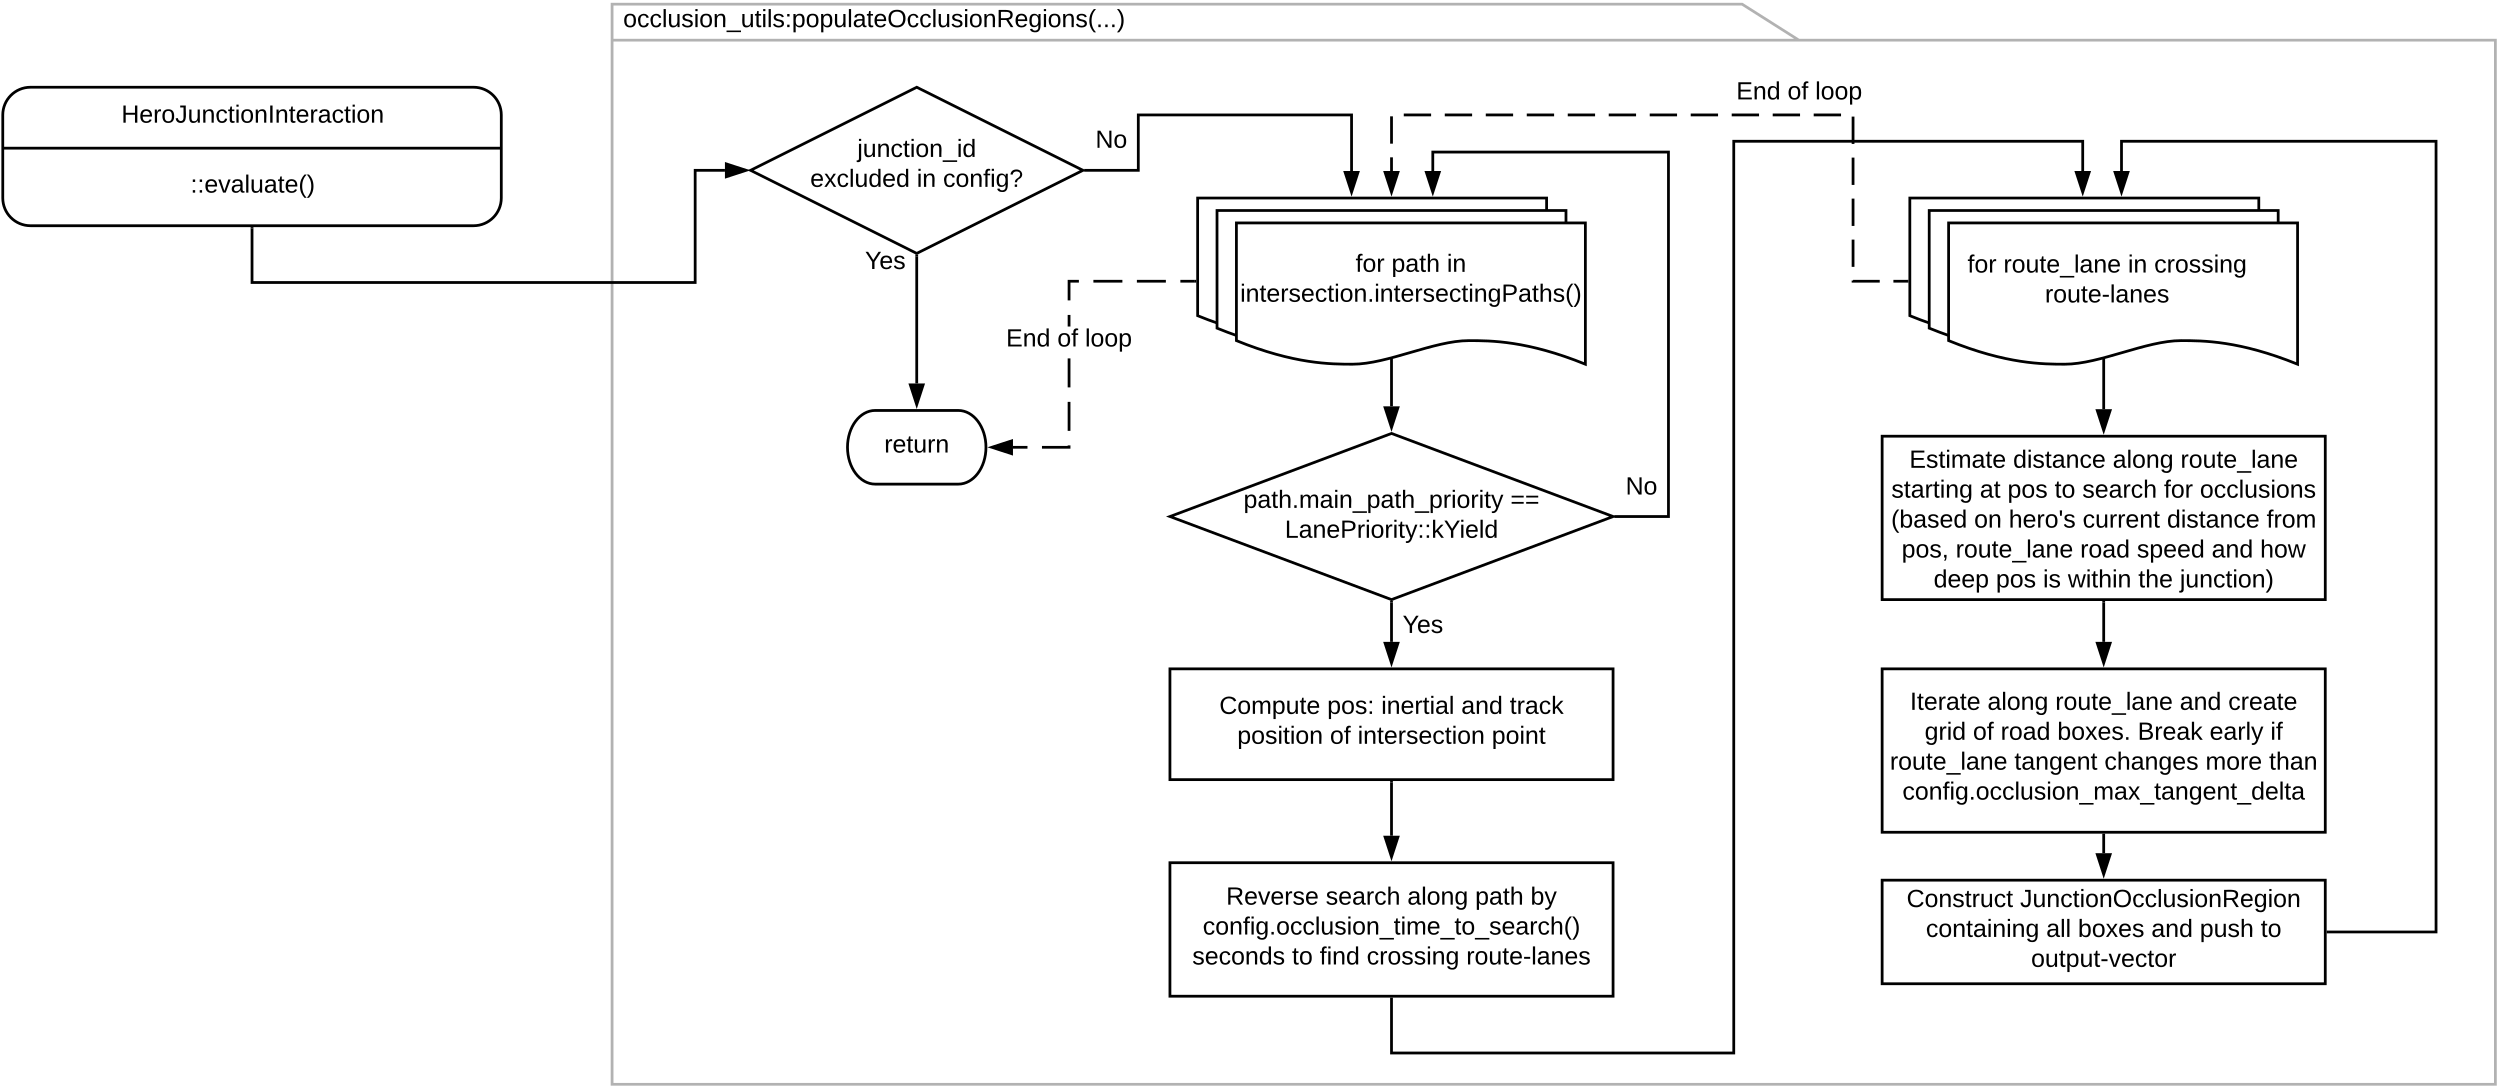 <svg xmlns="http://www.w3.org/2000/svg" xmlns:xlink="http://www.w3.org/1999/xlink" xmlns:lucid="lucid" width="1805.33" height="786"><g transform="translate(0 0)" lucid:page-tab-id="0_0"><path d="M0 0h1805.33v786H0z" fill="#fff"/><path d="M22 63C10.96 63 2 71.96 2 83v60c0 11.06 8.96 20 20 20h320c11.04 0 20-8.94 20-20V83c0-11.04-8.96-20-20-20z" stroke="#000" stroke-width="2" fill="#fff"/><path d="M2 107h360" stroke="#000" stroke-width="2" fill="none"/><use xlink:href="#a" transform="matrix(1,0,0,1,74,63) translate(13.625 25.6)"/><use xlink:href="#b" transform="matrix(1,0,0,1,38,123) translate(99.575 16.1)"/><path d="M1299 29h503v754H442V3h816zm-857 0h857" stroke="#b2b2b2" stroke-width="2" fill="#fff"/><use xlink:href="#c" transform="matrix(1,0,0,1,450,3) translate(0 16.6)"/><path d="M182 165v39h320v-81h21.5" stroke="#000" stroke-width="2" fill="none"/><path d="M183 165.04h-2V164h2z"/><path d="M538.76 123l-14.26 4.64v-9.28z" stroke="#000" stroke-width="2"/><path d="M662 63l120 60-120 60-120-60z" stroke="#000" stroke-width="2" fill="#fff"/><use xlink:href="#d" transform="matrix(1,0,0,1,547,68) translate(72.08 45.337)"/><use xlink:href="#e" transform="matrix(1,0,0,1,547,68) translate(38.08 66.938)"/><use xlink:href="#f" transform="matrix(1,0,0,1,547,68) translate(115.03 66.938)"/><use xlink:href="#g" transform="matrix(1,0,0,1,547,68) translate(133.98 66.938)"/><path d="M692 296.4c11.05 0 20 11.9 20 26.6 0 14.7-8.95 26.6-20 26.6h-60c-11.05 0-20-11.9-20-26.6 0-14.7 8.95-26.6 20-26.6z" stroke="#000" stroke-width="2" fill="#fff"/><use xlink:href="#h" transform="matrix(1,0,0,1,617,301.4) translate(21.55 25.4)"/><path d="M864.85 143h252v102c-42.1-17.03-68.3-17.03-84.17-17.03-25.2 0-58.72 17.03-83.92 17.03-15.62 0-42.08 0-83.9-17.03z" stroke="#000" stroke-width="2" fill="#fff"/><path d="M878.85 152h252v102c-42.1-17.03-68.3-17.03-84.17-17.03-25.2 0-58.72 17.03-83.92 17.03-15.62 0-42.08 0-83.9-17.03z" stroke="#000" stroke-width="2" fill="#fff"/><path d="M892.85 161h252v102c-42.1-17.03-68.3-17.03-84.17-17.03-25.2 0-58.72 17.03-83.92 17.03-15.62 0-42.08 0-83.9-17.03z" stroke="#000" stroke-width="2" fill="#fff"/><use xlink:href="#i" transform="matrix(1,0,0,1,897.848,166) translate(81.05 30.3)"/><use xlink:href="#j" transform="matrix(1,0,0,1,897.848,166) translate(107 30.3)"/><use xlink:href="#k" transform="matrix(1,0,0,1,897.848,166) translate(147 30.3)"/><use xlink:href="#l" transform="matrix(1,0,0,1,897.848,166) translate(-2.3 51.9)"/><path d="M783 123h39V83h154v40.5" stroke="#000" stroke-width="2" fill="none"/><path d="M783.03 124h-.8l.8-.4zm0-1.6l-.8-.4h.8z"/><path d="M976 138.76l-4.64-14.26h9.28z" stroke="#000" stroke-width="2"/><use xlink:href="#m" transform="matrix(1,0,0,1,791.05,92.341) translate(0 14.4)"/><path d="M1004.85 313l160 60-160 60-160-60z" stroke="#000" stroke-width="2" fill="#fff"/><use xlink:href="#n" transform="matrix(1,0,0,1,849.848,317.988) translate(48.155 48.775)"/><use xlink:href="#o" transform="matrix(1,0,0,1,849.848,317.988) translate(240.855 48.775)"/><use xlink:href="#p" transform="matrix(1,0,0,1,849.848,317.988) translate(77.98 70.375)"/><path d="M1004.85 259.95v33.47" stroke="#000" stroke-width="2" fill="none"/><path d="M1005.85 259.97h-2v-.76l2-.52z"/><path d="M1004.85 308.68l-4.64-14.26h9.28z" stroke="#000" stroke-width="2"/><path d="M1165.85 373h39V109.8h-170.18v13.7" stroke="#000" stroke-width="2" fill="none"/><path d="M1165.87 374h-.84l.84-.33zm0-1.7l-.84-.3h.84z"/><path d="M1034.67 138.76l-4.64-14.26h9.27z" stroke="#000" stroke-width="2"/><use xlink:href="#m" transform="matrix(1,0,0,1,1173.898,342.703) translate(0 14.4)"/><path d="M844.85 483h320v80h-320z" stroke="#000" stroke-width="2" fill="#fff"/><use xlink:href="#q" transform="matrix(1,0,0,1,849.848,488) translate(30.675 27.525)"/><use xlink:href="#r" transform="matrix(1,0,0,1,849.848,488) translate(108.575 27.525)"/><use xlink:href="#s" transform="matrix(1,0,0,1,849.848,488) translate(147.575 27.525)"/><use xlink:href="#t" transform="matrix(1,0,0,1,849.848,488) translate(205.375 27.525)"/><use xlink:href="#u" transform="matrix(1,0,0,1,849.848,488) translate(240.375 27.525)"/><use xlink:href="#v" transform="matrix(1,0,0,1,849.848,488) translate(43.65 49.125)"/><use xlink:href="#w" transform="matrix(1,0,0,1,849.848,488) translate(110.55 49.125)"/><use xlink:href="#x" transform="matrix(1,0,0,1,849.848,488) translate(130.55 49.125)"/><use xlink:href="#y" transform="matrix(1,0,0,1,849.848,488) translate(227.4 49.125)"/><path d="M1004.85 435.06V463.5" stroke="#000" stroke-width="2" fill="none"/><path d="M1004.85 434.06l1-.38v1.4h-2v-1.4z"/><path d="M1004.85 478.76l-4.64-14.26h9.28z" stroke="#000" stroke-width="2"/><use xlink:href="#z" transform="matrix(1,0,0,1,1012.848,442.664) translate(0 14.4)"/><path d="M844.85 623h320v96.4h-320z" stroke="#000" stroke-width="2" fill="#fff"/><use xlink:href="#A" transform="matrix(1,0,0,1,849.848,628) translate(35.6 25.275)"/><use xlink:href="#B" transform="matrix(1,0,0,1,849.848,628) translate(107.5 25.275)"/><use xlink:href="#C" transform="matrix(1,0,0,1,849.848,628) translate(166.45 25.275)"/><use xlink:href="#j" transform="matrix(1,0,0,1,849.848,628) translate(215.4 25.275)"/><use xlink:href="#D" transform="matrix(1,0,0,1,849.848,628) translate(255.4 25.275)"/><use xlink:href="#E" transform="matrix(1,0,0,1,849.848,628) translate(18.7 46.875)"/><use xlink:href="#F" transform="matrix(1,0,0,1,849.848,628) translate(11.15 68.475)"/><use xlink:href="#G" transform="matrix(1,0,0,1,849.848,628) translate(83.15 68.475)"/><use xlink:href="#H" transform="matrix(1,0,0,1,849.848,628) translate(103.15 68.475)"/><use xlink:href="#I" transform="matrix(1,0,0,1,849.848,628) translate(137.1 68.475)"/><use xlink:href="#J" transform="matrix(1,0,0,1,849.848,628) translate(209 68.475)"/><path d="M1004.85 565v38.5" stroke="#000" stroke-width="2" fill="none"/><path d="M1005.85 565.03h-2V564h2z"/><path d="M1004.85 618.76l-4.64-14.26h9.28z" stroke="#000" stroke-width="2"/><path d="M1379.15 143h252v102c-42.08-17.03-68.3-17.03-84.17-17.03-25.2 0-58.7 17.03-83.9 17.03-15.64 0-42.1 0-83.93-17.03z" stroke="#000" stroke-width="2" fill="#fff"/><path d="M1393.15 152h252v102c-42.08-17.03-68.3-17.03-84.17-17.03-25.2 0-58.7 17.03-83.9 17.03-15.64 0-42.1 0-83.93-17.03z" stroke="#000" stroke-width="2" fill="#fff"/><path d="M1407.15 161h252v102c-42.08-17.03-68.3-17.03-84.17-17.03-25.2 0-58.7 17.03-83.9 17.03-15.64 0-42.1 0-83.93-17.03z" stroke="#000" stroke-width="2" fill="#fff"/><use xlink:href="#i" transform="matrix(1,0,0,1,1412.152,166) translate(8.65 30.806)"/><use xlink:href="#K" transform="matrix(1,0,0,1,1412.152,166) translate(34.6 30.806)"/><use xlink:href="#f" transform="matrix(1,0,0,1,1412.152,166) translate(124.5 30.806)"/><use xlink:href="#L" transform="matrix(1,0,0,1,1412.152,166) translate(143.45 30.806)"/><use xlink:href="#M" transform="matrix(1,0,0,1,1412.152,166) translate(64.575 52.406)"/><path d="M1004.85 721.4v39H1252V102h252v21.5" stroke="#000" stroke-width="2" fill="none"/><path d="M1005.85 721.43h-2v-1.03h2z"/><path d="M1504 138.76l-4.64-14.26h9.28z" stroke="#000" stroke-width="2"/><path d="M1359.15 315h320v118h-320z" stroke="#000" stroke-width="2" fill="#fff"/><use xlink:href="#N" transform="matrix(1,0,0,1,1364.152,319.988) translate(14.65 17.806)"/><use xlink:href="#O" transform="matrix(1,0,0,1,1364.152,319.988) translate(89.55 17.806)"/><use xlink:href="#C" transform="matrix(1,0,0,1,1364.152,319.988) translate(161.5 17.806)"/><use xlink:href="#P" transform="matrix(1,0,0,1,1364.152,319.988) translate(210.45 17.806)"/><use xlink:href="#Q" transform="matrix(1,0,0,1,1364.152,319.988) translate(1.65 39.406)"/><use xlink:href="#R" transform="matrix(1,0,0,1,1364.152,319.988) translate(65.55 39.406)"/><use xlink:href="#S" transform="matrix(1,0,0,1,1364.152,319.988) translate(85.55 39.406)"/><use xlink:href="#G" transform="matrix(1,0,0,1,1364.152,319.988) translate(119.55 39.406)"/><use xlink:href="#B" transform="matrix(1,0,0,1,1364.152,319.988) translate(139.55 39.406)"/><use xlink:href="#T" transform="matrix(1,0,0,1,1364.152,319.988) translate(198.5 39.406)"/><use xlink:href="#U" transform="matrix(1,0,0,1,1364.152,319.988) translate(224.45 39.406)"/><use xlink:href="#V" transform="matrix(1,0,0,1,1364.152,319.988) translate(1.475 61.006)"/><use xlink:href="#W" transform="matrix(1,0,0,1,1364.152,319.988) translate(61.425 61.006)"/><use xlink:href="#X" transform="matrix(1,0,0,1,1364.152,319.988) translate(86.425 61.006)"/><use xlink:href="#Y" transform="matrix(1,0,0,1,1364.152,319.988) translate(139.775 61.006)"/><use xlink:href="#O" transform="matrix(1,0,0,1,1364.152,319.988) translate(200.675 61.006)"/><use xlink:href="#Z" transform="matrix(1,0,0,1,1364.152,319.988) translate(272.625 61.006)"/><use xlink:href="#aa" transform="matrix(1,0,0,1,1364.152,319.988) translate(9.1 82.606)"/><use xlink:href="#K" transform="matrix(1,0,0,1,1364.152,319.988) translate(48.1 82.606)"/><use xlink:href="#ab" transform="matrix(1,0,0,1,1364.152,319.988) translate(138 82.606)"/><use xlink:href="#ac" transform="matrix(1,0,0,1,1364.152,319.988) translate(178.95 82.606)"/><use xlink:href="#t" transform="matrix(1,0,0,1,1364.152,319.988) translate(232.95 82.606)"/><use xlink:href="#ad" transform="matrix(1,0,0,1,1364.152,319.988) translate(267.95 82.606)"/><use xlink:href="#ae" transform="matrix(1,0,0,1,1364.152,319.988) translate(32.175 104.206)"/><use xlink:href="#S" transform="matrix(1,0,0,1,1364.152,319.988) translate(77.175 104.206)"/><use xlink:href="#af" transform="matrix(1,0,0,1,1364.152,319.988) translate(111.175 104.206)"/><use xlink:href="#ag" transform="matrix(1,0,0,1,1364.152,319.988) translate(129.125 104.206)"/><use xlink:href="#ah" transform="matrix(1,0,0,1,1364.152,319.988) translate(179.975 104.206)"/><use xlink:href="#ai" transform="matrix(1,0,0,1,1364.152,319.988) translate(209.975 104.206)"/><path d="M1519.15 259.95v35.54" stroke="#000" stroke-width="2" fill="none"/><path d="M1520.15 259.97h-2v-.76l2-.52z"/><path d="M1519.15 310.75l-4.63-14.26h9.27z" stroke="#000" stroke-width="2"/><path d="M1359.15 483h320v118h-320z" stroke="#000" stroke-width="2" fill="#fff"/><g><use xlink:href="#aj" transform="matrix(1,0,0,1,1364.152,488) translate(15.125 24.619)"/><use xlink:href="#C" transform="matrix(1,0,0,1,1364.152,488) translate(71.075 24.619)"/><use xlink:href="#K" transform="matrix(1,0,0,1,1364.152,488) translate(120.025 24.619)"/><use xlink:href="#t" transform="matrix(1,0,0,1,1364.152,488) translate(209.925 24.619)"/><use xlink:href="#ak" transform="matrix(1,0,0,1,1364.152,488) translate(244.925 24.619)"/><use xlink:href="#al" transform="matrix(1,0,0,1,1364.152,488) translate(25.675 46.219)"/><use xlink:href="#w" transform="matrix(1,0,0,1,1364.152,488) translate(60.575 46.219)"/><use xlink:href="#ab" transform="matrix(1,0,0,1,1364.152,488) translate(80.575 46.219)"/><use xlink:href="#am" transform="matrix(1,0,0,1,1364.152,488) translate(121.525 46.219)"/><use xlink:href="#an" transform="matrix(1,0,0,1,1364.152,488) translate(179.525 46.219)"/><use xlink:href="#ao" transform="matrix(1,0,0,1,1364.152,488) translate(231.475 46.219)"/><use xlink:href="#ap" transform="matrix(1,0,0,1,1364.152,488) translate(275.375 46.219)"/><use xlink:href="#K" transform="matrix(1,0,0,1,1364.152,488) translate(0.6 67.819)"/><use xlink:href="#aq" transform="matrix(1,0,0,1,1364.152,488) translate(90.5 67.819)"/><use xlink:href="#ar" transform="matrix(1,0,0,1,1364.152,488) translate(155.5 67.819)"/><use xlink:href="#as" transform="matrix(1,0,0,1,1364.152,488) translate(228.5 67.819)"/><use xlink:href="#at" transform="matrix(1,0,0,1,1364.152,488) translate(274.4 67.819)"/><use xlink:href="#au" transform="matrix(1,0,0,1,1364.152,488) translate(9.625 89.419)"/></g><path d="M1359.15 635.6h320v74.8h-320z" stroke="#000" stroke-width="2" fill="#fff"/><g><use xlink:href="#av" transform="matrix(1,0,0,1,1364.152,640.6) translate(12.675 14.4)"/><use xlink:href="#aw" transform="matrix(1,0,0,1,1364.152,640.6) translate(94.575 14.4)"/><use xlink:href="#ax" transform="matrix(1,0,0,1,1364.152,640.6) translate(26.6 36)"/><use xlink:href="#ay" transform="matrix(1,0,0,1,1364.152,640.6) translate(113.5 36)"/><use xlink:href="#az" transform="matrix(1,0,0,1,1364.152,640.6) translate(136.4 36)"/><use xlink:href="#t" transform="matrix(1,0,0,1,1364.152,640.6) translate(189.4 36)"/><use xlink:href="#aA" transform="matrix(1,0,0,1,1364.152,640.6) translate(224.4 36)"/><use xlink:href="#aB" transform="matrix(1,0,0,1,1364.152,640.6) translate(268.4 36)"/><use xlink:href="#aC" transform="matrix(1,0,0,1,1364.152,640.6) translate(102.55 57.6)"/></g><path d="M1519.15 435v28.5" stroke="#000" stroke-width="2" fill="none"/><path d="M1520.15 435h-2v-1h2z"/><path d="M1519.15 478.76l-4.63-14.26h9.27z" stroke="#000" stroke-width="2"/><path d="M1519.15 603v13.1" stroke="#000" stroke-width="2" fill="none"/><path d="M1520.15 603.03h-2V602h2z"/><path d="M1519.15 631.36l-4.63-14.26h9.27z" stroke="#000" stroke-width="2"/><path d="M773 324h-20.56v-2H771v-.38h2zm-31.03 0H731.5v-2h10.47zM773 311.15h-2V290.2h2zm0-31.4h-2V258.8h2zm0-43.94h-2v-8.4h2zm6.1-31.72H773v12.84h-2v-14.84h8.1zm83.75 0h-10.47v-2h10.47zm-20.94 0h-20.93v-2h20.94zm-31.4 0h-20.94v-2h20.94z"/><path d="M863.85 204.08h-1.03v-2h1.03zM730.5 327.64L716.24 323l14.26-4.64z"/><path d="M731.5 329l-18.5-6 18.5-6zm-12.03-6l10.03 3.26v-6.52z"/><g><use xlink:href="#aD" transform="matrix(1,0,0,1,726.525,235.813) translate(0 14.4)"/><use xlink:href="#w" transform="matrix(1,0,0,1,726.525,235.813) translate(37 14.4)"/><use xlink:href="#aE" transform="matrix(1,0,0,1,726.525,235.813) translate(57 14.4)"/></g><path d="M1681.15 673h78V102H1532v21.5" stroke="#000" stroke-width="2" fill="none"/><path d="M1681.18 674h-1.03v-2h1.03z"/><path d="M1532 138.76l-4.64-14.26h9.28z" stroke="#000" stroke-width="2"/><path d="M1377.15 203.08h-9.87m-9.86 0h-19.27v-.48m0-9.87V173m0-9.87V143.4m0-9.87V113.8m0-9.88V84.2m-8.68-1.2h-19.74m-9.86 0h-19.74m-9.87 0h-19.74m-9.86 0h-19.74m-9.87 0h-19.73m-9.87 0h-19.74m-9.86 0h-19.73m-9.86 0h-19.74m-9.86 0h-19.74m-9.87 0h-19.74m-9.87 0h-19.74m-8.85 1.03v19.73m0 9.87v9.87" stroke="#000" stroke-width="2" fill="none"/><path d="M1378.15 204.08h-1.02v-2h1.02z"/><path d="M1004.85 138.76l-4.64-14.26h9.28z" stroke="#000" stroke-width="2"/><g><use xlink:href="#aD" transform="matrix(1,0,0,1,1253.815,57.4) translate(0 14.4)"/><use xlink:href="#w" transform="matrix(1,0,0,1,1253.815,57.4) translate(37 14.4)"/><use xlink:href="#aE" transform="matrix(1,0,0,1,1253.815,57.4) translate(57 14.4)"/></g><path d="M662 185.12v91.78" stroke="#000" stroke-width="2" fill="none"/><path d="M663 185.14h-2v-1.52l1 .5 1-.5z"/><path d="M662 292.16l-4.64-14.26h9.28z" stroke="#000" stroke-width="2"/><g><use xlink:href="#z" transform="matrix(1,0,0,1,624.65,179.836) translate(0 14.4)"/></g><defs><path d="M197 0v-115H63V0H30v-248h33v105h134v-105h34V0h-34" id="aF"/><path d="M100-194c63 0 86 42 84 106H49c0 40 14 67 53 68 26 1 43-12 49-29l28 8c-11 28-37 45-77 45C44 4 14-33 15-96c1-61 26-98 85-98zm52 81c6-60-76-77-97-28-3 7-6 17-6 28h103" id="aG"/><path d="M114-163C36-179 61-72 57 0H25l-1-190h30c1 12-1 29 2 39 6-27 23-49 58-41v29" id="aH"/><path d="M100-194c62-1 85 37 85 99 1 63-27 99-86 99S16-35 15-95c0-66 28-99 85-99zM99-20c44 1 53-31 53-75 0-43-8-75-51-75s-53 32-53 75 10 74 51 75" id="aI"/><path d="M153-248C145-148 188 4 80 4 36 3 13-21 6-62l32-5c4 25 16 42 43 43 27 0 39-20 39-49v-147H72v-28h81" id="aJ"/><path d="M84 4C-5 8 30-112 23-190h32v120c0 31 7 50 39 49 72-2 45-101 50-169h31l1 190h-30c-1-10 1-25-2-33-11 22-28 36-60 37" id="aK"/><path d="M117-194c89-4 53 116 60 194h-32v-121c0-31-8-49-39-48C34-167 62-67 57 0H25l-1-190h30c1 10-1 24 2 32 11-22 29-35 61-36" id="aL"/><path d="M96-169c-40 0-48 33-48 73s9 75 48 75c24 0 41-14 43-38l32 2c-6 37-31 61-74 61-59 0-76-41-82-99-10-93 101-131 147-64 4 7 5 14 7 22l-32 3c-4-21-16-35-41-35" id="aM"/><path d="M59-47c-2 24 18 29 38 22v24C64 9 27 4 27-40v-127H5v-23h24l9-43h21v43h35v23H59v120" id="aN"/><path d="M24-231v-30h32v30H24zM24 0v-190h32V0H24" id="aO"/><path d="M33 0v-248h34V0H33" id="aP"/><path d="M141-36C126-15 110 5 73 4 37 3 15-17 15-53c-1-64 63-63 125-63 3-35-9-54-41-54-24 1-41 7-42 31l-33-3c5-37 33-52 76-52 45 0 72 20 72 64v82c-1 20 7 32 28 27v20c-31 9-61-2-59-35zM48-53c0 20 12 33 32 33 41-3 63-29 60-74-43 2-92-5-92 41" id="aQ"/><g id="a"><use transform="matrix(0.05,0,0,0.05,0,0)" xlink:href="#aF"/><use transform="matrix(0.05,0,0,0.05,12.95,0)" xlink:href="#aG"/><use transform="matrix(0.05,0,0,0.05,22.95,0)" xlink:href="#aH"/><use transform="matrix(0.05,0,0,0.05,28.9,0)" xlink:href="#aI"/><use transform="matrix(0.05,0,0,0.05,38.9,0)" xlink:href="#aJ"/><use transform="matrix(0.05,0,0,0.05,47.9,0)" xlink:href="#aK"/><use transform="matrix(0.05,0,0,0.05,57.9,0)" xlink:href="#aL"/><use transform="matrix(0.05,0,0,0.05,67.9,0)" xlink:href="#aM"/><use transform="matrix(0.05,0,0,0.05,76.9,0)" xlink:href="#aN"/><use transform="matrix(0.05,0,0,0.05,81.9,0)" xlink:href="#aO"/><use transform="matrix(0.05,0,0,0.05,85.85,0)" xlink:href="#aI"/><use transform="matrix(0.05,0,0,0.05,95.85,0)" xlink:href="#aL"/><use transform="matrix(0.05,0,0,0.05,105.85,0)" xlink:href="#aP"/><use transform="matrix(0.05,0,0,0.05,110.85,0)" xlink:href="#aL"/><use transform="matrix(0.05,0,0,0.05,120.85,0)" xlink:href="#aN"/><use transform="matrix(0.05,0,0,0.05,125.85,0)" xlink:href="#aG"/><use transform="matrix(0.05,0,0,0.05,135.85,0)" xlink:href="#aH"/><use transform="matrix(0.05,0,0,0.05,141.8,0)" xlink:href="#aQ"/><use transform="matrix(0.05,0,0,0.05,151.8,0)" xlink:href="#aM"/><use transform="matrix(0.05,0,0,0.05,160.8,0)" xlink:href="#aN"/><use transform="matrix(0.05,0,0,0.05,165.8,0)" xlink:href="#aO"/><use transform="matrix(0.05,0,0,0.05,169.75,0)" xlink:href="#aI"/><use transform="matrix(0.05,0,0,0.05,179.75,0)" xlink:href="#aL"/></g><path d="M33-154v-36h34v36H33zM33 0v-36h34V0H33" id="aR"/><path d="M108 0H70L1-190h34L89-25l56-165h34" id="aS"/><path d="M24 0v-261h32V0H24" id="aT"/><path d="M87 75C49 33 22-17 22-94c0-76 28-126 65-167h31c-38 41-64 92-64 168S80 34 118 75H87" id="aU"/><path d="M33-261c38 41 65 92 65 168S71 34 33 75H2C39 34 66-17 66-93S39-220 2-261h31" id="aV"/><g id="b"><use transform="matrix(0.05,0,0,0.05,0,0)" xlink:href="#aR"/><use transform="matrix(0.05,0,0,0.05,5,0)" xlink:href="#aR"/><use transform="matrix(0.05,0,0,0.05,10,0)" xlink:href="#aG"/><use transform="matrix(0.05,0,0,0.05,20,0)" xlink:href="#aS"/><use transform="matrix(0.05,0,0,0.05,29,0)" xlink:href="#aQ"/><use transform="matrix(0.05,0,0,0.05,39,0)" xlink:href="#aT"/><use transform="matrix(0.05,0,0,0.05,42.95,0)" xlink:href="#aK"/><use transform="matrix(0.05,0,0,0.05,52.95,0)" xlink:href="#aQ"/><use transform="matrix(0.05,0,0,0.05,62.95,0)" xlink:href="#aN"/><use transform="matrix(0.05,0,0,0.05,67.95,0)" xlink:href="#aG"/><use transform="matrix(0.05,0,0,0.05,77.95,0)" xlink:href="#aU"/><use transform="matrix(0.05,0,0,0.05,83.9,0)" xlink:href="#aV"/></g><path d="M135-143c-3-34-86-38-87 0 15 53 115 12 119 90S17 21 10-45l28-5c4 36 97 45 98 0-10-56-113-15-118-90-4-57 82-63 122-42 12 7 21 19 24 35" id="aW"/><path d="M-5 72V49h209v23H-5" id="aX"/><path d="M115-194c55 1 70 41 70 98S169 2 115 4C84 4 66-9 55-30l1 105H24l-1-265h31l2 30c10-21 28-34 59-34zm-8 174c40 0 45-34 45-75s-6-73-45-74c-42 0-51 32-51 76 0 43 10 73 51 73" id="aY"/><path d="M140-251c81 0 123 46 123 126C263-46 219 4 140 4 59 4 17-45 17-125s42-126 123-126zm0 227c63 0 89-41 89-101s-29-99-89-99c-61 0-89 39-89 99S79-25 140-24" id="aZ"/><path d="M233-177c-1 41-23 64-60 70L243 0h-38l-65-103H63V0H30v-248c88 3 205-21 203 71zM63-129c60-2 137 13 137-47 0-61-80-42-137-45v92" id="ba"/><path d="M177-190C167-65 218 103 67 71c-23-6-38-20-44-43l32-5c15 47 100 32 89-28v-30C133-14 115 1 83 1 29 1 15-40 15-95c0-56 16-97 71-98 29-1 48 16 59 35 1-10 0-23 2-32h30zM94-22c36 0 50-32 50-73 0-42-14-75-50-75-39 0-46 34-46 75s6 73 46 73" id="bb"/><path d="M33 0v-38h34V0H33" id="bc"/><g id="c"><use transform="matrix(0.05,0,0,0.05,0,0)" xlink:href="#aI"/><use transform="matrix(0.05,0,0,0.05,10,0)" xlink:href="#aM"/><use transform="matrix(0.05,0,0,0.05,19,0)" xlink:href="#aM"/><use transform="matrix(0.05,0,0,0.05,28,0)" xlink:href="#aT"/><use transform="matrix(0.05,0,0,0.05,31.95,0)" xlink:href="#aK"/><use transform="matrix(0.05,0,0,0.05,41.95,0)" xlink:href="#aW"/><use transform="matrix(0.05,0,0,0.05,50.95,0)" xlink:href="#aO"/><use transform="matrix(0.05,0,0,0.05,54.9,0)" xlink:href="#aI"/><use transform="matrix(0.05,0,0,0.05,64.9,0)" xlink:href="#aL"/><use transform="matrix(0.05,0,0,0.05,74.9,0)" xlink:href="#aX"/><use transform="matrix(0.05,0,0,0.05,84.9,0)" xlink:href="#aK"/><use transform="matrix(0.05,0,0,0.05,94.9,0)" xlink:href="#aN"/><use transform="matrix(0.05,0,0,0.05,99.9,0)" xlink:href="#aO"/><use transform="matrix(0.05,0,0,0.05,103.85,0)" xlink:href="#aT"/><use transform="matrix(0.05,0,0,0.05,107.8,0)" xlink:href="#aW"/><use transform="matrix(0.05,0,0,0.05,116.8,0)" xlink:href="#aR"/><use transform="matrix(0.05,0,0,0.05,121.8,0)" xlink:href="#aY"/><use transform="matrix(0.05,0,0,0.05,131.8,0)" xlink:href="#aI"/><use transform="matrix(0.05,0,0,0.05,141.8,0)" xlink:href="#aY"/><use transform="matrix(0.05,0,0,0.05,151.8,0)" xlink:href="#aK"/><use transform="matrix(0.05,0,0,0.05,161.8,0)" xlink:href="#aT"/><use transform="matrix(0.05,0,0,0.05,165.75,0)" xlink:href="#aQ"/><use transform="matrix(0.05,0,0,0.05,175.75,0)" xlink:href="#aN"/><use transform="matrix(0.05,0,0,0.05,180.75,0)" xlink:href="#aG"/><use transform="matrix(0.05,0,0,0.05,190.75,0)" xlink:href="#aZ"/><use transform="matrix(0.05,0,0,0.05,204.75,0)" xlink:href="#aM"/><use transform="matrix(0.05,0,0,0.05,213.75,0)" xlink:href="#aM"/><use transform="matrix(0.05,0,0,0.05,222.75,0)" xlink:href="#aT"/><use transform="matrix(0.05,0,0,0.05,226.7,0)" xlink:href="#aK"/><use transform="matrix(0.05,0,0,0.05,236.7,0)" xlink:href="#aW"/><use transform="matrix(0.05,0,0,0.05,245.7,0)" xlink:href="#aO"/><use transform="matrix(0.05,0,0,0.05,249.65,0)" xlink:href="#aI"/><use transform="matrix(0.05,0,0,0.05,259.65,0)" xlink:href="#aL"/><use transform="matrix(0.05,0,0,0.05,269.65,0)" xlink:href="#ba"/><use transform="matrix(0.05,0,0,0.05,282.6,0)" xlink:href="#aG"/><use transform="matrix(0.05,0,0,0.05,292.6,0)" xlink:href="#bb"/><use transform="matrix(0.05,0,0,0.05,302.6,0)" xlink:href="#aO"/><use transform="matrix(0.05,0,0,0.05,306.55,0)" xlink:href="#aI"/><use transform="matrix(0.05,0,0,0.05,316.55,0)" xlink:href="#aL"/><use transform="matrix(0.05,0,0,0.05,326.55,0)" xlink:href="#aW"/><use transform="matrix(0.05,0,0,0.05,335.55,0)" xlink:href="#aU"/><use transform="matrix(0.05,0,0,0.05,341.5,0)" xlink:href="#bc"/><use transform="matrix(0.05,0,0,0.05,346.5,0)" xlink:href="#bc"/><use transform="matrix(0.05,0,0,0.05,351.5,0)" xlink:href="#bc"/><use transform="matrix(0.05,0,0,0.05,356.5,0)" xlink:href="#aV"/></g><path d="M24-231v-30h32v30H24zM-9 49c24 4 33-6 33-30v-209h32V24c2 40-23 58-65 49V49" id="bd"/><path d="M85-194c31 0 48 13 60 33l-1-100h32l1 261h-30c-2-10 0-23-3-31C134-8 116 4 85 4 32 4 16-35 15-94c0-66 23-100 70-100zm9 24c-40 0-46 34-46 75 0 40 6 74 45 74 42 0 51-32 51-76 0-42-9-74-50-73" id="be"/><g id="d"><use transform="matrix(0.05,0,0,0.05,0,0)" xlink:href="#bd"/><use transform="matrix(0.05,0,0,0.05,3.95,0)" xlink:href="#aK"/><use transform="matrix(0.05,0,0,0.05,13.95,0)" xlink:href="#aL"/><use transform="matrix(0.05,0,0,0.05,23.95,0)" xlink:href="#aM"/><use transform="matrix(0.05,0,0,0.05,32.95,0)" xlink:href="#aN"/><use transform="matrix(0.05,0,0,0.05,37.95,0)" xlink:href="#aO"/><use transform="matrix(0.05,0,0,0.05,41.9,0)" xlink:href="#aI"/><use transform="matrix(0.05,0,0,0.05,51.9,0)" xlink:href="#aL"/><use transform="matrix(0.05,0,0,0.05,61.9,0)" xlink:href="#aX"/><use transform="matrix(0.05,0,0,0.05,71.9,0)" xlink:href="#aO"/><use transform="matrix(0.05,0,0,0.05,75.85,0)" xlink:href="#be"/></g><path d="M141 0L90-78 38 0H4l68-98-65-92h35l48 74 47-74h35l-64 92 68 98h-35" id="bf"/><g id="e"><use transform="matrix(0.05,0,0,0.05,0,0)" xlink:href="#aG"/><use transform="matrix(0.05,0,0,0.05,10,0)" xlink:href="#bf"/><use transform="matrix(0.05,0,0,0.05,19,0)" xlink:href="#aM"/><use transform="matrix(0.05,0,0,0.05,28,0)" xlink:href="#aT"/><use transform="matrix(0.05,0,0,0.05,31.95,0)" xlink:href="#aK"/><use transform="matrix(0.05,0,0,0.05,41.95,0)" xlink:href="#be"/><use transform="matrix(0.05,0,0,0.05,51.95,0)" xlink:href="#aG"/><use transform="matrix(0.05,0,0,0.05,61.95,0)" xlink:href="#be"/></g><g id="f"><use transform="matrix(0.05,0,0,0.05,0,0)" xlink:href="#aO"/><use transform="matrix(0.05,0,0,0.05,3.95,0)" xlink:href="#aL"/></g><path d="M101-234c-31-9-42 10-38 44h38v23H63V0H32v-167H5v-23h27c-7-52 17-82 69-68v24" id="bg"/><path d="M103-251c84 0 111 97 45 133-19 10-37 24-39 52H78c0-63 77-55 77-114 0-30-21-42-52-43-32 0-53 17-56 46l-32-2c7-45 34-72 88-72zM77 0v-35h34V0H77" id="bh"/><g id="g"><use transform="matrix(0.05,0,0,0.05,0,0)" xlink:href="#aM"/><use transform="matrix(0.05,0,0,0.05,9,0)" xlink:href="#aI"/><use transform="matrix(0.05,0,0,0.05,19,0)" xlink:href="#aL"/><use transform="matrix(0.05,0,0,0.05,29,0)" xlink:href="#bg"/><use transform="matrix(0.05,0,0,0.05,34,0)" xlink:href="#aO"/><use transform="matrix(0.05,0,0,0.05,37.95,0)" xlink:href="#bb"/><use transform="matrix(0.05,0,0,0.05,47.95,0)" xlink:href="#bh"/></g><g id="h"><use transform="matrix(0.05,0,0,0.05,0,0)" xlink:href="#aH"/><use transform="matrix(0.05,0,0,0.05,5.95,0)" xlink:href="#aG"/><use transform="matrix(0.05,0,0,0.05,15.95,0)" xlink:href="#aN"/><use transform="matrix(0.05,0,0,0.05,20.95,0)" xlink:href="#aK"/><use transform="matrix(0.05,0,0,0.05,30.95,0)" xlink:href="#aH"/><use transform="matrix(0.05,0,0,0.05,36.9,0)" xlink:href="#aL"/></g><g id="i"><use transform="matrix(0.05,0,0,0.05,0,0)" xlink:href="#bg"/><use transform="matrix(0.05,0,0,0.05,5,0)" xlink:href="#aI"/><use transform="matrix(0.05,0,0,0.05,15,0)" xlink:href="#aH"/></g><path d="M106-169C34-169 62-67 57 0H25v-261h32l-1 103c12-21 28-36 61-36 89 0 53 116 60 194h-32v-121c2-32-8-49-39-48" id="bi"/><g id="j"><use transform="matrix(0.05,0,0,0.05,0,0)" xlink:href="#aY"/><use transform="matrix(0.05,0,0,0.05,10,0)" xlink:href="#aQ"/><use transform="matrix(0.05,0,0,0.05,20,0)" xlink:href="#aN"/><use transform="matrix(0.05,0,0,0.05,25,0)" xlink:href="#bi"/></g><g id="k"><use transform="matrix(0.05,0,0,0.05,0,0)" xlink:href="#aO"/><use transform="matrix(0.05,0,0,0.05,3.95,0)" xlink:href="#aL"/></g><path d="M30-248c87 1 191-15 191 75 0 78-77 80-158 76V0H30v-248zm33 125c57 0 124 11 124-50 0-59-68-47-124-48v98" id="bj"/><g id="l"><use transform="matrix(0.05,0,0,0.05,0,0)" xlink:href="#aO"/><use transform="matrix(0.05,0,0,0.05,3.95,0)" xlink:href="#aL"/><use transform="matrix(0.05,0,0,0.05,13.95,0)" xlink:href="#aN"/><use transform="matrix(0.05,0,0,0.05,18.95,0)" xlink:href="#aG"/><use transform="matrix(0.05,0,0,0.05,28.95,0)" xlink:href="#aH"/><use transform="matrix(0.05,0,0,0.05,34.9,0)" xlink:href="#aW"/><use transform="matrix(0.05,0,0,0.05,43.9,0)" xlink:href="#aG"/><use transform="matrix(0.05,0,0,0.05,53.9,0)" xlink:href="#aM"/><use transform="matrix(0.05,0,0,0.05,62.9,0)" xlink:href="#aN"/><use transform="matrix(0.05,0,0,0.05,67.9,0)" xlink:href="#aO"/><use transform="matrix(0.05,0,0,0.05,71.85,0)" xlink:href="#aI"/><use transform="matrix(0.05,0,0,0.05,81.85,0)" xlink:href="#aL"/><use transform="matrix(0.05,0,0,0.05,91.85,0)" xlink:href="#bc"/><use transform="matrix(0.05,0,0,0.05,96.85,0)" xlink:href="#aO"/><use transform="matrix(0.05,0,0,0.05,100.8,0)" xlink:href="#aL"/><use transform="matrix(0.05,0,0,0.05,110.8,0)" xlink:href="#aN"/><use transform="matrix(0.05,0,0,0.05,115.8,0)" xlink:href="#aG"/><use transform="matrix(0.05,0,0,0.05,125.8,0)" xlink:href="#aH"/><use transform="matrix(0.05,0,0,0.05,131.75,0)" xlink:href="#aW"/><use transform="matrix(0.05,0,0,0.05,140.75,0)" xlink:href="#aG"/><use transform="matrix(0.05,0,0,0.05,150.75,0)" xlink:href="#aM"/><use transform="matrix(0.05,0,0,0.05,159.75,0)" xlink:href="#aN"/><use transform="matrix(0.05,0,0,0.05,164.75,0)" xlink:href="#aO"/><use transform="matrix(0.05,0,0,0.05,168.7,0)" xlink:href="#aL"/><use transform="matrix(0.05,0,0,0.05,178.7,0)" xlink:href="#bb"/><use transform="matrix(0.05,0,0,0.05,188.7,0)" xlink:href="#bj"/><use transform="matrix(0.05,0,0,0.05,200.7,0)" xlink:href="#aQ"/><use transform="matrix(0.05,0,0,0.05,210.7,0)" xlink:href="#aN"/><use transform="matrix(0.05,0,0,0.05,215.7,0)" xlink:href="#bi"/><use transform="matrix(0.05,0,0,0.05,225.7,0)" xlink:href="#aW"/><use transform="matrix(0.05,0,0,0.05,234.7,0)" xlink:href="#aU"/><use transform="matrix(0.05,0,0,0.05,240.65,0)" xlink:href="#aV"/></g><path d="M190 0L58-211 59 0H30v-248h39L202-35l-2-213h31V0h-41" id="bk"/><g id="m"><use transform="matrix(0.05,0,0,0.05,0,0)" xlink:href="#bk"/><use transform="matrix(0.05,0,0,0.05,12.95,0)" xlink:href="#aI"/></g><path d="M210-169c-67 3-38 105-44 169h-31v-121c0-29-5-50-35-48C34-165 62-65 56 0H25l-1-190h30c1 10-1 24 2 32 10-44 99-50 107 0 11-21 27-35 58-36 85-2 47 119 55 194h-31v-121c0-29-5-49-35-48" id="bl"/><path d="M179-190L93 31C79 59 56 82 12 73V49c39 6 53-20 64-50L1-190h34L92-34l54-156h33" id="bm"/><g id="n"><use transform="matrix(0.05,0,0,0.05,0,0)" xlink:href="#aY"/><use transform="matrix(0.05,0,0,0.05,10,0)" xlink:href="#aQ"/><use transform="matrix(0.05,0,0,0.05,20,0)" xlink:href="#aN"/><use transform="matrix(0.05,0,0,0.05,25,0)" xlink:href="#bi"/><use transform="matrix(0.05,0,0,0.05,35,0)" xlink:href="#bc"/><use transform="matrix(0.05,0,0,0.05,40,0)" xlink:href="#bl"/><use transform="matrix(0.05,0,0,0.05,54.95,0)" xlink:href="#aQ"/><use transform="matrix(0.05,0,0,0.05,64.95,0)" xlink:href="#aO"/><use transform="matrix(0.05,0,0,0.05,68.9,0)" xlink:href="#aL"/><use transform="matrix(0.05,0,0,0.05,78.9,0)" xlink:href="#aX"/><use transform="matrix(0.05,0,0,0.05,88.9,0)" xlink:href="#aY"/><use transform="matrix(0.05,0,0,0.05,98.9,0)" xlink:href="#aQ"/><use transform="matrix(0.05,0,0,0.05,108.9,0)" xlink:href="#aN"/><use transform="matrix(0.05,0,0,0.05,113.9,0)" xlink:href="#bi"/><use transform="matrix(0.05,0,0,0.05,123.9,0)" xlink:href="#aX"/><use transform="matrix(0.05,0,0,0.05,133.9,0)" xlink:href="#aY"/><use transform="matrix(0.05,0,0,0.05,143.9,0)" xlink:href="#aH"/><use transform="matrix(0.05,0,0,0.05,149.85,0)" xlink:href="#aO"/><use transform="matrix(0.05,0,0,0.05,153.8,0)" xlink:href="#aI"/><use transform="matrix(0.05,0,0,0.05,163.8,0)" xlink:href="#aH"/><use transform="matrix(0.05,0,0,0.05,169.75,0)" xlink:href="#aO"/><use transform="matrix(0.05,0,0,0.05,173.7,0)" xlink:href="#aN"/><use transform="matrix(0.05,0,0,0.05,178.7,0)" xlink:href="#bm"/></g><path d="M18-150v-26h174v26H18zm0 90v-26h174v26H18" id="bn"/><g id="o"><use transform="matrix(0.05,0,0,0.05,0,0)" xlink:href="#bn"/><use transform="matrix(0.05,0,0,0.05,10.5,0)" xlink:href="#bn"/></g><path d="M30 0v-248h33v221h125V0H30" id="bo"/><path d="M143 0L79-87 56-68V0H24v-261h32v163l83-92h37l-77 82L181 0h-38" id="bp"/><path d="M137-103V0h-34v-103L8-248h37l75 118 75-118h37" id="bq"/><g id="p"><use transform="matrix(0.05,0,0,0.05,0,0)" xlink:href="#bo"/><use transform="matrix(0.05,0,0,0.05,10,0)" xlink:href="#aQ"/><use transform="matrix(0.05,0,0,0.05,20,0)" xlink:href="#aL"/><use transform="matrix(0.05,0,0,0.05,30,0)" xlink:href="#aG"/><use transform="matrix(0.05,0,0,0.05,40,0)" xlink:href="#bj"/><use transform="matrix(0.05,0,0,0.05,52,0)" xlink:href="#aH"/><use transform="matrix(0.05,0,0,0.05,57.95,0)" xlink:href="#aO"/><use transform="matrix(0.05,0,0,0.05,61.9,0)" xlink:href="#aI"/><use transform="matrix(0.05,0,0,0.05,71.9,0)" xlink:href="#aH"/><use transform="matrix(0.05,0,0,0.05,77.85,0)" xlink:href="#aO"/><use transform="matrix(0.05,0,0,0.05,81.8,0)" xlink:href="#aN"/><use transform="matrix(0.05,0,0,0.05,86.8,0)" xlink:href="#bm"/><use transform="matrix(0.05,0,0,0.05,95.8,0)" xlink:href="#aR"/><use transform="matrix(0.05,0,0,0.05,100.8,0)" xlink:href="#aR"/><use transform="matrix(0.05,0,0,0.05,105.8,0)" xlink:href="#bp"/><use transform="matrix(0.05,0,0,0.05,114.8,0)" xlink:href="#bq"/><use transform="matrix(0.05,0,0,0.05,126.15,0)" xlink:href="#aO"/><use transform="matrix(0.05,0,0,0.05,130.1,0)" xlink:href="#aG"/><use transform="matrix(0.05,0,0,0.05,140.1,0)" xlink:href="#aT"/><use transform="matrix(0.05,0,0,0.05,144.05,0)" xlink:href="#be"/></g><path d="M212-179c-10-28-35-45-73-45-59 0-87 40-87 99 0 60 29 101 89 101 43 0 62-24 78-52l27 14C228-24 195 4 139 4 59 4 22-46 18-125c-6-104 99-153 187-111 19 9 31 26 39 46" id="br"/><g id="q"><use transform="matrix(0.05,0,0,0.05,0,0)" xlink:href="#br"/><use transform="matrix(0.05,0,0,0.05,12.95,0)" xlink:href="#aI"/><use transform="matrix(0.05,0,0,0.05,22.95,0)" xlink:href="#bl"/><use transform="matrix(0.05,0,0,0.05,37.9,0)" xlink:href="#aY"/><use transform="matrix(0.05,0,0,0.05,47.9,0)" xlink:href="#aK"/><use transform="matrix(0.05,0,0,0.05,57.9,0)" xlink:href="#aN"/><use transform="matrix(0.05,0,0,0.05,62.9,0)" xlink:href="#aG"/></g><g id="r"><use transform="matrix(0.05,0,0,0.05,0,0)" xlink:href="#aY"/><use transform="matrix(0.05,0,0,0.05,10,0)" xlink:href="#aI"/><use transform="matrix(0.05,0,0,0.05,20,0)" xlink:href="#aW"/><use transform="matrix(0.05,0,0,0.05,29,0)" xlink:href="#aR"/></g><g id="s"><use transform="matrix(0.05,0,0,0.05,0,0)" xlink:href="#aO"/><use transform="matrix(0.05,0,0,0.05,3.95,0)" xlink:href="#aL"/><use transform="matrix(0.05,0,0,0.05,13.95,0)" xlink:href="#aG"/><use transform="matrix(0.05,0,0,0.05,23.95,0)" xlink:href="#aH"/><use transform="matrix(0.05,0,0,0.05,29.9,0)" xlink:href="#aN"/><use transform="matrix(0.05,0,0,0.05,34.9,0)" xlink:href="#aO"/><use transform="matrix(0.05,0,0,0.05,38.85,0)" xlink:href="#aQ"/><use transform="matrix(0.05,0,0,0.05,48.85,0)" xlink:href="#aT"/></g><g id="t"><use transform="matrix(0.05,0,0,0.05,0,0)" xlink:href="#aQ"/><use transform="matrix(0.05,0,0,0.05,10,0)" xlink:href="#aL"/><use transform="matrix(0.05,0,0,0.05,20,0)" xlink:href="#be"/></g><g id="u"><use transform="matrix(0.05,0,0,0.05,0,0)" xlink:href="#aN"/><use transform="matrix(0.05,0,0,0.05,5,0)" xlink:href="#aH"/><use transform="matrix(0.05,0,0,0.05,10.95,0)" xlink:href="#aQ"/><use transform="matrix(0.05,0,0,0.05,20.95,0)" xlink:href="#aM"/><use transform="matrix(0.05,0,0,0.05,29.95,0)" xlink:href="#bp"/></g><g id="v"><use transform="matrix(0.05,0,0,0.05,0,0)" xlink:href="#aY"/><use transform="matrix(0.05,0,0,0.05,10,0)" xlink:href="#aI"/><use transform="matrix(0.05,0,0,0.05,20,0)" xlink:href="#aW"/><use transform="matrix(0.05,0,0,0.05,29,0)" xlink:href="#aO"/><use transform="matrix(0.05,0,0,0.05,32.95,0)" xlink:href="#aN"/><use transform="matrix(0.05,0,0,0.05,37.95,0)" xlink:href="#aO"/><use transform="matrix(0.05,0,0,0.05,41.9,0)" xlink:href="#aI"/><use transform="matrix(0.05,0,0,0.05,51.9,0)" xlink:href="#aL"/></g><g id="w"><use transform="matrix(0.05,0,0,0.05,0,0)" xlink:href="#aI"/><use transform="matrix(0.05,0,0,0.05,10,0)" xlink:href="#bg"/></g><g id="x"><use transform="matrix(0.05,0,0,0.05,0,0)" xlink:href="#aO"/><use transform="matrix(0.05,0,0,0.05,3.95,0)" xlink:href="#aL"/><use transform="matrix(0.05,0,0,0.05,13.95,0)" xlink:href="#aN"/><use transform="matrix(0.05,0,0,0.05,18.95,0)" xlink:href="#aG"/><use transform="matrix(0.05,0,0,0.05,28.95,0)" xlink:href="#aH"/><use transform="matrix(0.05,0,0,0.05,34.9,0)" xlink:href="#aW"/><use transform="matrix(0.05,0,0,0.05,43.9,0)" xlink:href="#aG"/><use transform="matrix(0.05,0,0,0.05,53.9,0)" xlink:href="#aM"/><use transform="matrix(0.05,0,0,0.05,62.9,0)" xlink:href="#aN"/><use transform="matrix(0.05,0,0,0.05,67.9,0)" xlink:href="#aO"/><use transform="matrix(0.05,0,0,0.05,71.85,0)" xlink:href="#aI"/><use transform="matrix(0.05,0,0,0.05,81.85,0)" xlink:href="#aL"/></g><g id="y"><use transform="matrix(0.05,0,0,0.05,0,0)" xlink:href="#aY"/><use transform="matrix(0.05,0,0,0.05,10,0)" xlink:href="#aI"/><use transform="matrix(0.05,0,0,0.05,20,0)" xlink:href="#aO"/><use transform="matrix(0.05,0,0,0.05,23.95,0)" xlink:href="#aL"/><use transform="matrix(0.05,0,0,0.05,33.95,0)" xlink:href="#aN"/></g><g id="z"><use transform="matrix(0.05,0,0,0.05,0,0)" xlink:href="#bq"/><use transform="matrix(0.05,0,0,0.05,10.35,0)" xlink:href="#aG"/><use transform="matrix(0.05,0,0,0.05,20.35,0)" xlink:href="#aW"/></g><g id="A"><use transform="matrix(0.05,0,0,0.05,0,0)" xlink:href="#ba"/><use transform="matrix(0.05,0,0,0.05,12.95,0)" xlink:href="#aG"/><use transform="matrix(0.05,0,0,0.05,22.95,0)" xlink:href="#aS"/><use transform="matrix(0.05,0,0,0.05,31.95,0)" xlink:href="#aG"/><use transform="matrix(0.05,0,0,0.05,41.95,0)" xlink:href="#aH"/><use transform="matrix(0.05,0,0,0.05,47.9,0)" xlink:href="#aW"/><use transform="matrix(0.05,0,0,0.05,56.9,0)" xlink:href="#aG"/></g><g id="B"><use transform="matrix(0.05,0,0,0.05,0,0)" xlink:href="#aW"/><use transform="matrix(0.05,0,0,0.05,9,0)" xlink:href="#aG"/><use transform="matrix(0.05,0,0,0.05,19,0)" xlink:href="#aQ"/><use transform="matrix(0.05,0,0,0.05,29,0)" xlink:href="#aH"/><use transform="matrix(0.05,0,0,0.05,34.95,0)" xlink:href="#aM"/><use transform="matrix(0.05,0,0,0.05,43.95,0)" xlink:href="#bi"/></g><g id="C"><use transform="matrix(0.05,0,0,0.05,0,0)" xlink:href="#aQ"/><use transform="matrix(0.05,0,0,0.05,10,0)" xlink:href="#aT"/><use transform="matrix(0.05,0,0,0.05,13.95,0)" xlink:href="#aI"/><use transform="matrix(0.05,0,0,0.05,23.95,0)" xlink:href="#aL"/><use transform="matrix(0.05,0,0,0.05,33.95,0)" xlink:href="#bb"/></g><path d="M115-194c53 0 69 39 70 98 0 66-23 100-70 100C84 3 66-7 56-30L54 0H23l1-261h32v101c10-23 28-34 59-34zm-8 174c40 0 45-34 45-75 0-40-5-75-45-74-42 0-51 32-51 76 0 43 10 73 51 73" id="bs"/><g id="D"><use transform="matrix(0.05,0,0,0.05,0,0)" xlink:href="#bs"/><use transform="matrix(0.05,0,0,0.05,10,0)" xlink:href="#bm"/></g><g id="E"><use transform="matrix(0.05,0,0,0.05,0,0)" xlink:href="#aM"/><use transform="matrix(0.05,0,0,0.05,9,0)" xlink:href="#aI"/><use transform="matrix(0.05,0,0,0.05,19,0)" xlink:href="#aL"/><use transform="matrix(0.05,0,0,0.05,29,0)" xlink:href="#bg"/><use transform="matrix(0.05,0,0,0.05,34,0)" xlink:href="#aO"/><use transform="matrix(0.05,0,0,0.05,37.95,0)" xlink:href="#bb"/><use transform="matrix(0.05,0,0,0.05,47.95,0)" xlink:href="#bc"/><use transform="matrix(0.05,0,0,0.05,52.95,0)" xlink:href="#aI"/><use transform="matrix(0.05,0,0,0.05,62.95,0)" xlink:href="#aM"/><use transform="matrix(0.05,0,0,0.05,71.95,0)" xlink:href="#aM"/><use transform="matrix(0.05,0,0,0.05,80.95,0)" xlink:href="#aT"/><use transform="matrix(0.05,0,0,0.05,84.9,0)" xlink:href="#aK"/><use transform="matrix(0.05,0,0,0.05,94.9,0)" xlink:href="#aW"/><use transform="matrix(0.05,0,0,0.05,103.9,0)" xlink:href="#aO"/><use transform="matrix(0.05,0,0,0.05,107.85,0)" xlink:href="#aI"/><use transform="matrix(0.05,0,0,0.05,117.85,0)" xlink:href="#aL"/><use transform="matrix(0.05,0,0,0.05,127.85,0)" xlink:href="#aX"/><use transform="matrix(0.05,0,0,0.05,137.85,0)" xlink:href="#aN"/><use transform="matrix(0.05,0,0,0.05,142.85,0)" xlink:href="#aO"/><use transform="matrix(0.05,0,0,0.05,146.8,0)" xlink:href="#bl"/><use transform="matrix(0.05,0,0,0.05,161.75,0)" xlink:href="#aG"/><use transform="matrix(0.05,0,0,0.05,171.75,0)" xlink:href="#aX"/><use transform="matrix(0.05,0,0,0.05,181.75,0)" xlink:href="#aN"/><use transform="matrix(0.05,0,0,0.05,186.75,0)" xlink:href="#aI"/><use transform="matrix(0.05,0,0,0.05,196.75,0)" xlink:href="#aX"/><use transform="matrix(0.05,0,0,0.05,206.75,0)" xlink:href="#aW"/><use transform="matrix(0.05,0,0,0.05,215.75,0)" xlink:href="#aG"/><use transform="matrix(0.05,0,0,0.05,225.75,0)" xlink:href="#aQ"/><use transform="matrix(0.05,0,0,0.05,235.75,0)" xlink:href="#aH"/><use transform="matrix(0.05,0,0,0.05,241.7,0)" xlink:href="#aM"/><use transform="matrix(0.05,0,0,0.05,250.7,0)" xlink:href="#bi"/><use transform="matrix(0.05,0,0,0.05,260.7,0)" xlink:href="#aU"/><use transform="matrix(0.05,0,0,0.05,266.65,0)" xlink:href="#aV"/></g><g id="F"><use transform="matrix(0.05,0,0,0.05,0,0)" xlink:href="#aW"/><use transform="matrix(0.05,0,0,0.05,9,0)" xlink:href="#aG"/><use transform="matrix(0.05,0,0,0.05,19,0)" xlink:href="#aM"/><use transform="matrix(0.05,0,0,0.05,28,0)" xlink:href="#aI"/><use transform="matrix(0.05,0,0,0.05,38,0)" xlink:href="#aL"/><use transform="matrix(0.05,0,0,0.05,48,0)" xlink:href="#be"/><use transform="matrix(0.05,0,0,0.05,58,0)" xlink:href="#aW"/></g><g id="G"><use transform="matrix(0.05,0,0,0.05,0,0)" xlink:href="#aN"/><use transform="matrix(0.05,0,0,0.05,5,0)" xlink:href="#aI"/></g><g id="H"><use transform="matrix(0.05,0,0,0.05,0,0)" xlink:href="#bg"/><use transform="matrix(0.05,0,0,0.05,5,0)" xlink:href="#aO"/><use transform="matrix(0.05,0,0,0.05,8.95,0)" xlink:href="#aL"/><use transform="matrix(0.05,0,0,0.05,18.95,0)" xlink:href="#be"/></g><g id="I"><use transform="matrix(0.05,0,0,0.05,0,0)" xlink:href="#aM"/><use transform="matrix(0.05,0,0,0.05,9,0)" xlink:href="#aH"/><use transform="matrix(0.05,0,0,0.05,14.95,0)" xlink:href="#aI"/><use transform="matrix(0.05,0,0,0.05,24.95,0)" xlink:href="#aW"/><use transform="matrix(0.05,0,0,0.05,33.95,0)" xlink:href="#aW"/><use transform="matrix(0.05,0,0,0.05,42.95,0)" xlink:href="#aO"/><use transform="matrix(0.05,0,0,0.05,46.9,0)" xlink:href="#aL"/><use transform="matrix(0.05,0,0,0.05,56.9,0)" xlink:href="#bb"/></g><path d="M16-82v-28h88v28H16" id="bt"/><g id="J"><use transform="matrix(0.05,0,0,0.05,0,0)" xlink:href="#aH"/><use transform="matrix(0.05,0,0,0.05,5.95,0)" xlink:href="#aI"/><use transform="matrix(0.05,0,0,0.05,15.95,0)" xlink:href="#aK"/><use transform="matrix(0.05,0,0,0.05,25.95,0)" xlink:href="#aN"/><use transform="matrix(0.05,0,0,0.05,30.95,0)" xlink:href="#aG"/><use transform="matrix(0.05,0,0,0.05,40.95,0)" xlink:href="#bt"/><use transform="matrix(0.05,0,0,0.05,46.9,0)" xlink:href="#aT"/><use transform="matrix(0.05,0,0,0.05,50.85,0)" xlink:href="#aQ"/><use transform="matrix(0.05,0,0,0.05,60.85,0)" xlink:href="#aL"/><use transform="matrix(0.05,0,0,0.05,70.85,0)" xlink:href="#aG"/><use transform="matrix(0.05,0,0,0.05,80.85,0)" xlink:href="#aW"/></g><g id="K"><use transform="matrix(0.05,0,0,0.05,0,0)" xlink:href="#aH"/><use transform="matrix(0.05,0,0,0.05,5.95,0)" xlink:href="#aI"/><use transform="matrix(0.05,0,0,0.05,15.95,0)" xlink:href="#aK"/><use transform="matrix(0.05,0,0,0.05,25.95,0)" xlink:href="#aN"/><use transform="matrix(0.05,0,0,0.05,30.95,0)" xlink:href="#aG"/><use transform="matrix(0.05,0,0,0.05,40.95,0)" xlink:href="#aX"/><use transform="matrix(0.05,0,0,0.05,50.95,0)" xlink:href="#aT"/><use transform="matrix(0.05,0,0,0.05,54.9,0)" xlink:href="#aQ"/><use transform="matrix(0.05,0,0,0.05,64.9,0)" xlink:href="#aL"/><use transform="matrix(0.05,0,0,0.05,74.9,0)" xlink:href="#aG"/></g><g id="L"><use transform="matrix(0.05,0,0,0.05,0,0)" xlink:href="#aM"/><use transform="matrix(0.05,0,0,0.05,9,0)" xlink:href="#aH"/><use transform="matrix(0.05,0,0,0.05,14.95,0)" xlink:href="#aI"/><use transform="matrix(0.05,0,0,0.05,24.95,0)" xlink:href="#aW"/><use transform="matrix(0.05,0,0,0.05,33.95,0)" xlink:href="#aW"/><use transform="matrix(0.05,0,0,0.05,42.95,0)" xlink:href="#aO"/><use transform="matrix(0.05,0,0,0.05,46.9,0)" xlink:href="#aL"/><use transform="matrix(0.05,0,0,0.05,56.9,0)" xlink:href="#bb"/></g><g id="M"><use transform="matrix(0.05,0,0,0.05,0,0)" xlink:href="#aH"/><use transform="matrix(0.05,0,0,0.05,5.95,0)" xlink:href="#aI"/><use transform="matrix(0.05,0,0,0.05,15.95,0)" xlink:href="#aK"/><use transform="matrix(0.05,0,0,0.05,25.95,0)" xlink:href="#aN"/><use transform="matrix(0.05,0,0,0.05,30.95,0)" xlink:href="#aG"/><use transform="matrix(0.05,0,0,0.05,40.95,0)" xlink:href="#bt"/><use transform="matrix(0.05,0,0,0.05,46.9,0)" xlink:href="#aT"/><use transform="matrix(0.05,0,0,0.05,50.85,0)" xlink:href="#aQ"/><use transform="matrix(0.05,0,0,0.05,60.85,0)" xlink:href="#aL"/><use transform="matrix(0.05,0,0,0.05,70.85,0)" xlink:href="#aG"/><use transform="matrix(0.05,0,0,0.05,80.85,0)" xlink:href="#aW"/></g><path d="M30 0v-248h187v28H63v79h144v27H63v87h162V0H30" id="bu"/><g id="N"><use transform="matrix(0.05,0,0,0.05,0,0)" xlink:href="#bu"/><use transform="matrix(0.05,0,0,0.05,12,0)" xlink:href="#aW"/><use transform="matrix(0.05,0,0,0.05,21,0)" xlink:href="#aN"/><use transform="matrix(0.05,0,0,0.05,26,0)" xlink:href="#aO"/><use transform="matrix(0.05,0,0,0.05,29.95,0)" xlink:href="#bl"/><use transform="matrix(0.05,0,0,0.05,44.9,0)" xlink:href="#aQ"/><use transform="matrix(0.05,0,0,0.05,54.9,0)" xlink:href="#aN"/><use transform="matrix(0.05,0,0,0.05,59.9,0)" xlink:href="#aG"/></g><g id="O"><use transform="matrix(0.05,0,0,0.05,0,0)" xlink:href="#be"/><use transform="matrix(0.05,0,0,0.05,10,0)" xlink:href="#aO"/><use transform="matrix(0.05,0,0,0.05,13.95,0)" xlink:href="#aW"/><use transform="matrix(0.05,0,0,0.05,22.95,0)" xlink:href="#aN"/><use transform="matrix(0.05,0,0,0.05,27.95,0)" xlink:href="#aQ"/><use transform="matrix(0.05,0,0,0.05,37.95,0)" xlink:href="#aL"/><use transform="matrix(0.05,0,0,0.05,47.95,0)" xlink:href="#aM"/><use transform="matrix(0.05,0,0,0.05,56.95,0)" xlink:href="#aG"/></g><g id="P"><use transform="matrix(0.05,0,0,0.05,0,0)" xlink:href="#aH"/><use transform="matrix(0.05,0,0,0.05,5.95,0)" xlink:href="#aI"/><use transform="matrix(0.05,0,0,0.05,15.95,0)" xlink:href="#aK"/><use transform="matrix(0.05,0,0,0.05,25.95,0)" xlink:href="#aN"/><use transform="matrix(0.05,0,0,0.05,30.95,0)" xlink:href="#aG"/><use transform="matrix(0.05,0,0,0.05,40.95,0)" xlink:href="#aX"/><use transform="matrix(0.05,0,0,0.05,50.95,0)" xlink:href="#aT"/><use transform="matrix(0.05,0,0,0.05,54.9,0)" xlink:href="#aQ"/><use transform="matrix(0.05,0,0,0.05,64.9,0)" xlink:href="#aL"/><use transform="matrix(0.05,0,0,0.05,74.9,0)" xlink:href="#aG"/></g><g id="Q"><use transform="matrix(0.05,0,0,0.05,0,0)" xlink:href="#aW"/><use transform="matrix(0.05,0,0,0.05,9,0)" xlink:href="#aN"/><use transform="matrix(0.05,0,0,0.05,14,0)" xlink:href="#aQ"/><use transform="matrix(0.05,0,0,0.05,24,0)" xlink:href="#aH"/><use transform="matrix(0.05,0,0,0.05,29.95,0)" xlink:href="#aN"/><use transform="matrix(0.05,0,0,0.05,34.95,0)" xlink:href="#aO"/><use transform="matrix(0.05,0,0,0.05,38.9,0)" xlink:href="#aL"/><use transform="matrix(0.05,0,0,0.05,48.9,0)" xlink:href="#bb"/></g><g id="R"><use transform="matrix(0.05,0,0,0.05,0,0)" xlink:href="#aQ"/><use transform="matrix(0.05,0,0,0.05,10,0)" xlink:href="#aN"/></g><g id="S"><use transform="matrix(0.05,0,0,0.05,0,0)" xlink:href="#aY"/><use transform="matrix(0.05,0,0,0.05,10,0)" xlink:href="#aI"/><use transform="matrix(0.05,0,0,0.05,20,0)" xlink:href="#aW"/></g><g id="T"><use transform="matrix(0.05,0,0,0.05,0,0)" xlink:href="#bg"/><use transform="matrix(0.05,0,0,0.05,5,0)" xlink:href="#aI"/><use transform="matrix(0.05,0,0,0.05,15,0)" xlink:href="#aH"/></g><g id="U"><use transform="matrix(0.05,0,0,0.05,0,0)" xlink:href="#aI"/><use transform="matrix(0.05,0,0,0.05,10,0)" xlink:href="#aM"/><use transform="matrix(0.05,0,0,0.05,19,0)" xlink:href="#aM"/><use transform="matrix(0.05,0,0,0.05,28,0)" xlink:href="#aT"/><use transform="matrix(0.05,0,0,0.05,31.95,0)" xlink:href="#aK"/><use transform="matrix(0.05,0,0,0.05,41.95,0)" xlink:href="#aW"/><use transform="matrix(0.05,0,0,0.05,50.95,0)" xlink:href="#aO"/><use transform="matrix(0.05,0,0,0.05,54.9,0)" xlink:href="#aI"/><use transform="matrix(0.05,0,0,0.05,64.9,0)" xlink:href="#aL"/><use transform="matrix(0.05,0,0,0.05,74.9,0)" xlink:href="#aW"/></g><g id="V"><use transform="matrix(0.05,0,0,0.05,0,0)" xlink:href="#aU"/><use transform="matrix(0.05,0,0,0.05,5.95,0)" xlink:href="#bs"/><use transform="matrix(0.05,0,0,0.05,15.95,0)" xlink:href="#aQ"/><use transform="matrix(0.05,0,0,0.05,25.95,0)" xlink:href="#aW"/><use transform="matrix(0.05,0,0,0.05,34.95,0)" xlink:href="#aG"/><use transform="matrix(0.05,0,0,0.05,44.95,0)" xlink:href="#be"/></g><g id="W"><use transform="matrix(0.05,0,0,0.05,0,0)" xlink:href="#aI"/><use transform="matrix(0.05,0,0,0.05,10,0)" xlink:href="#aL"/></g><path d="M47-170H22l-4-78h33" id="bv"/><g id="X"><use transform="matrix(0.05,0,0,0.05,0,0)" xlink:href="#bi"/><use transform="matrix(0.05,0,0,0.05,10,0)" xlink:href="#aG"/><use transform="matrix(0.05,0,0,0.05,20,0)" xlink:href="#aH"/><use transform="matrix(0.05,0,0,0.05,25.95,0)" xlink:href="#aI"/><use transform="matrix(0.05,0,0,0.05,35.95,0)" xlink:href="#bv"/><use transform="matrix(0.05,0,0,0.05,39.35,0)" xlink:href="#aW"/></g><g id="Y"><use transform="matrix(0.05,0,0,0.05,0,0)" xlink:href="#aM"/><use transform="matrix(0.05,0,0,0.05,9,0)" xlink:href="#aK"/><use transform="matrix(0.05,0,0,0.05,19,0)" xlink:href="#aH"/><use transform="matrix(0.05,0,0,0.05,24.95,0)" xlink:href="#aH"/><use transform="matrix(0.05,0,0,0.05,30.9,0)" xlink:href="#aG"/><use transform="matrix(0.05,0,0,0.05,40.9,0)" xlink:href="#aL"/><use transform="matrix(0.05,0,0,0.05,50.9,0)" xlink:href="#aN"/></g><g id="Z"><use transform="matrix(0.05,0,0,0.05,0,0)" xlink:href="#bg"/><use transform="matrix(0.05,0,0,0.05,5,0)" xlink:href="#aH"/><use transform="matrix(0.05,0,0,0.05,10.95,0)" xlink:href="#aI"/><use transform="matrix(0.05,0,0,0.05,20.95,0)" xlink:href="#bl"/></g><path d="M68-38c1 34 0 65-14 84H32c9-13 17-26 17-46H33v-38h35" id="bw"/><g id="aa"><use transform="matrix(0.05,0,0,0.05,0,0)" xlink:href="#aY"/><use transform="matrix(0.05,0,0,0.05,10,0)" xlink:href="#aI"/><use transform="matrix(0.05,0,0,0.05,20,0)" xlink:href="#aW"/><use transform="matrix(0.05,0,0,0.05,29,0)" xlink:href="#bw"/></g><g id="ab"><use transform="matrix(0.05,0,0,0.05,0,0)" xlink:href="#aH"/><use transform="matrix(0.05,0,0,0.05,5.95,0)" xlink:href="#aI"/><use transform="matrix(0.05,0,0,0.05,15.95,0)" xlink:href="#aQ"/><use transform="matrix(0.05,0,0,0.05,25.95,0)" xlink:href="#be"/></g><g id="ac"><use transform="matrix(0.05,0,0,0.05,0,0)" xlink:href="#aW"/><use transform="matrix(0.05,0,0,0.05,9,0)" xlink:href="#aY"/><use transform="matrix(0.05,0,0,0.05,19,0)" xlink:href="#aG"/><use transform="matrix(0.05,0,0,0.05,29,0)" xlink:href="#aG"/><use transform="matrix(0.05,0,0,0.05,39,0)" xlink:href="#be"/></g><path d="M206 0h-36l-40-164L89 0H53L-1-190h32L70-26l43-164h34l41 164 42-164h31" id="bx"/><g id="ad"><use transform="matrix(0.05,0,0,0.05,0,0)" xlink:href="#bi"/><use transform="matrix(0.05,0,0,0.05,10,0)" xlink:href="#aI"/><use transform="matrix(0.05,0,0,0.05,20,0)" xlink:href="#bx"/></g><g id="ae"><use transform="matrix(0.05,0,0,0.05,0,0)" xlink:href="#be"/><use transform="matrix(0.05,0,0,0.05,10,0)" xlink:href="#aG"/><use transform="matrix(0.05,0,0,0.05,20,0)" xlink:href="#aG"/><use transform="matrix(0.05,0,0,0.05,30,0)" xlink:href="#aY"/></g><g id="af"><use transform="matrix(0.05,0,0,0.05,0,0)" xlink:href="#aO"/><use transform="matrix(0.05,0,0,0.05,3.95,0)" xlink:href="#aW"/></g><g id="ag"><use transform="matrix(0.05,0,0,0.05,0,0)" xlink:href="#bx"/><use transform="matrix(0.05,0,0,0.05,12.95,0)" xlink:href="#aO"/><use transform="matrix(0.05,0,0,0.05,16.9,0)" xlink:href="#aN"/><use transform="matrix(0.05,0,0,0.05,21.9,0)" xlink:href="#bi"/><use transform="matrix(0.05,0,0,0.05,31.9,0)" xlink:href="#aO"/><use transform="matrix(0.05,0,0,0.05,35.85,0)" xlink:href="#aL"/></g><g id="ah"><use transform="matrix(0.05,0,0,0.05,0,0)" xlink:href="#aN"/><use transform="matrix(0.05,0,0,0.05,5,0)" xlink:href="#bi"/><use transform="matrix(0.05,0,0,0.05,15,0)" xlink:href="#aG"/></g><g id="ai"><use transform="matrix(0.05,0,0,0.05,0,0)" xlink:href="#bd"/><use transform="matrix(0.05,0,0,0.05,3.95,0)" xlink:href="#aK"/><use transform="matrix(0.05,0,0,0.05,13.95,0)" xlink:href="#aL"/><use transform="matrix(0.05,0,0,0.05,23.95,0)" xlink:href="#aM"/><use transform="matrix(0.05,0,0,0.05,32.95,0)" xlink:href="#aN"/><use transform="matrix(0.05,0,0,0.05,37.95,0)" xlink:href="#aO"/><use transform="matrix(0.05,0,0,0.05,41.9,0)" xlink:href="#aI"/><use transform="matrix(0.05,0,0,0.05,51.9,0)" xlink:href="#aL"/><use transform="matrix(0.05,0,0,0.05,61.9,0)" xlink:href="#aV"/></g><g id="aj"><use transform="matrix(0.05,0,0,0.05,0,0)" xlink:href="#aP"/><use transform="matrix(0.05,0,0,0.05,5,0)" xlink:href="#aN"/><use transform="matrix(0.05,0,0,0.05,10,0)" xlink:href="#aG"/><use transform="matrix(0.05,0,0,0.05,20,0)" xlink:href="#aH"/><use transform="matrix(0.05,0,0,0.05,25.95,0)" xlink:href="#aQ"/><use transform="matrix(0.05,0,0,0.05,35.95,0)" xlink:href="#aN"/><use transform="matrix(0.05,0,0,0.05,40.95,0)" xlink:href="#aG"/></g><g id="ak"><use transform="matrix(0.05,0,0,0.05,0,0)" xlink:href="#aM"/><use transform="matrix(0.05,0,0,0.05,9,0)" xlink:href="#aH"/><use transform="matrix(0.05,0,0,0.05,14.95,0)" xlink:href="#aG"/><use transform="matrix(0.05,0,0,0.05,24.95,0)" xlink:href="#aQ"/><use transform="matrix(0.05,0,0,0.05,34.95,0)" xlink:href="#aN"/><use transform="matrix(0.05,0,0,0.05,39.95,0)" xlink:href="#aG"/></g><g id="al"><use transform="matrix(0.05,0,0,0.05,0,0)" xlink:href="#bb"/><use transform="matrix(0.05,0,0,0.05,10,0)" xlink:href="#aH"/><use transform="matrix(0.05,0,0,0.05,15.95,0)" xlink:href="#aO"/><use transform="matrix(0.05,0,0,0.05,19.9,0)" xlink:href="#be"/></g><g id="am"><use transform="matrix(0.05,0,0,0.05,0,0)" xlink:href="#bs"/><use transform="matrix(0.05,0,0,0.05,10,0)" xlink:href="#aI"/><use transform="matrix(0.05,0,0,0.05,20,0)" xlink:href="#bf"/><use transform="matrix(0.05,0,0,0.05,29,0)" xlink:href="#aG"/><use transform="matrix(0.05,0,0,0.05,39,0)" xlink:href="#aW"/><use transform="matrix(0.05,0,0,0.05,48,0)" xlink:href="#bc"/></g><path d="M160-131c35 5 61 23 61 61C221 17 115-2 30 0v-248c76 3 177-17 177 60 0 33-19 50-47 57zm-97-11c50-1 110 9 110-42 0-47-63-36-110-37v79zm0 115c55-2 124 14 124-45 0-56-70-42-124-44v89" id="by"/><g id="an"><use transform="matrix(0.05,0,0,0.05,0,0)" xlink:href="#by"/><use transform="matrix(0.05,0,0,0.05,12,0)" xlink:href="#aH"/><use transform="matrix(0.05,0,0,0.05,17.95,0)" xlink:href="#aG"/><use transform="matrix(0.05,0,0,0.05,27.95,0)" xlink:href="#aQ"/><use transform="matrix(0.05,0,0,0.05,37.95,0)" xlink:href="#bp"/></g><g id="ao"><use transform="matrix(0.05,0,0,0.05,0,0)" xlink:href="#aG"/><use transform="matrix(0.05,0,0,0.05,10,0)" xlink:href="#aQ"/><use transform="matrix(0.05,0,0,0.05,20,0)" xlink:href="#aH"/><use transform="matrix(0.05,0,0,0.05,25.95,0)" xlink:href="#aT"/><use transform="matrix(0.05,0,0,0.05,29.9,0)" xlink:href="#bm"/></g><g id="ap"><use transform="matrix(0.05,0,0,0.05,0,0)" xlink:href="#aO"/><use transform="matrix(0.05,0,0,0.05,3.95,0)" xlink:href="#bg"/></g><g id="aq"><use transform="matrix(0.05,0,0,0.05,0,0)" xlink:href="#aN"/><use transform="matrix(0.05,0,0,0.05,5,0)" xlink:href="#aQ"/><use transform="matrix(0.05,0,0,0.05,15,0)" xlink:href="#aL"/><use transform="matrix(0.05,0,0,0.05,25,0)" xlink:href="#bb"/><use transform="matrix(0.05,0,0,0.05,35,0)" xlink:href="#aG"/><use transform="matrix(0.05,0,0,0.05,45,0)" xlink:href="#aL"/><use transform="matrix(0.05,0,0,0.05,55,0)" xlink:href="#aN"/></g><g id="ar"><use transform="matrix(0.05,0,0,0.05,0,0)" xlink:href="#aM"/><use transform="matrix(0.05,0,0,0.05,9,0)" xlink:href="#bi"/><use transform="matrix(0.05,0,0,0.05,19,0)" xlink:href="#aQ"/><use transform="matrix(0.05,0,0,0.05,29,0)" xlink:href="#aL"/><use transform="matrix(0.05,0,0,0.05,39,0)" xlink:href="#bb"/><use transform="matrix(0.05,0,0,0.05,49,0)" xlink:href="#aG"/><use transform="matrix(0.05,0,0,0.05,59,0)" xlink:href="#aW"/></g><g id="as"><use transform="matrix(0.05,0,0,0.05,0,0)" xlink:href="#bl"/><use transform="matrix(0.05,0,0,0.05,14.95,0)" xlink:href="#aI"/><use transform="matrix(0.05,0,0,0.05,24.95,0)" xlink:href="#aH"/><use transform="matrix(0.05,0,0,0.05,30.9,0)" xlink:href="#aG"/></g><g id="at"><use transform="matrix(0.05,0,0,0.05,0,0)" xlink:href="#aN"/><use transform="matrix(0.05,0,0,0.05,5,0)" xlink:href="#bi"/><use transform="matrix(0.05,0,0,0.05,15,0)" xlink:href="#aQ"/><use transform="matrix(0.05,0,0,0.05,25,0)" xlink:href="#aL"/></g><g id="au"><use transform="matrix(0.05,0,0,0.05,0,0)" xlink:href="#aM"/><use transform="matrix(0.05,0,0,0.05,9,0)" xlink:href="#aI"/><use transform="matrix(0.05,0,0,0.05,19,0)" xlink:href="#aL"/><use transform="matrix(0.05,0,0,0.05,29,0)" xlink:href="#bg"/><use transform="matrix(0.05,0,0,0.05,34,0)" xlink:href="#aO"/><use transform="matrix(0.05,0,0,0.05,37.95,0)" xlink:href="#bb"/><use transform="matrix(0.05,0,0,0.05,47.95,0)" xlink:href="#bc"/><use transform="matrix(0.05,0,0,0.05,52.95,0)" xlink:href="#aI"/><use transform="matrix(0.05,0,0,0.05,62.95,0)" xlink:href="#aM"/><use transform="matrix(0.05,0,0,0.05,71.95,0)" xlink:href="#aM"/><use transform="matrix(0.05,0,0,0.05,80.95,0)" xlink:href="#aT"/><use transform="matrix(0.05,0,0,0.05,84.9,0)" xlink:href="#aK"/><use transform="matrix(0.05,0,0,0.05,94.9,0)" xlink:href="#aW"/><use transform="matrix(0.05,0,0,0.05,103.9,0)" xlink:href="#aO"/><use transform="matrix(0.05,0,0,0.05,107.85,0)" xlink:href="#aI"/><use transform="matrix(0.05,0,0,0.05,117.85,0)" xlink:href="#aL"/><use transform="matrix(0.05,0,0,0.05,127.85,0)" xlink:href="#aX"/><use transform="matrix(0.05,0,0,0.05,137.85,0)" xlink:href="#bl"/><use transform="matrix(0.05,0,0,0.05,152.8,0)" xlink:href="#aQ"/><use transform="matrix(0.05,0,0,0.05,162.8,0)" xlink:href="#bf"/><use transform="matrix(0.05,0,0,0.05,171.8,0)" xlink:href="#aX"/><use transform="matrix(0.05,0,0,0.05,181.8,0)" xlink:href="#aN"/><use transform="matrix(0.05,0,0,0.05,186.8,0)" xlink:href="#aQ"/><use transform="matrix(0.05,0,0,0.05,196.8,0)" xlink:href="#aL"/><use transform="matrix(0.05,0,0,0.05,206.8,0)" xlink:href="#bb"/><use transform="matrix(0.05,0,0,0.05,216.8,0)" xlink:href="#aG"/><use transform="matrix(0.05,0,0,0.05,226.8,0)" xlink:href="#aL"/><use transform="matrix(0.05,0,0,0.05,236.8,0)" xlink:href="#aN"/><use transform="matrix(0.05,0,0,0.05,241.8,0)" xlink:href="#aX"/><use transform="matrix(0.05,0,0,0.05,251.8,0)" xlink:href="#be"/><use transform="matrix(0.05,0,0,0.05,261.8,0)" xlink:href="#aG"/><use transform="matrix(0.05,0,0,0.05,271.8,0)" xlink:href="#aT"/><use transform="matrix(0.05,0,0,0.05,275.75,0)" xlink:href="#aN"/><use transform="matrix(0.05,0,0,0.05,280.75,0)" xlink:href="#aQ"/></g><g id="av"><use transform="matrix(0.05,0,0,0.05,0,0)" xlink:href="#br"/><use transform="matrix(0.05,0,0,0.05,12.95,0)" xlink:href="#aI"/><use transform="matrix(0.05,0,0,0.05,22.95,0)" xlink:href="#aL"/><use transform="matrix(0.05,0,0,0.05,32.95,0)" xlink:href="#aW"/><use transform="matrix(0.05,0,0,0.05,41.95,0)" xlink:href="#aN"/><use transform="matrix(0.05,0,0,0.05,46.95,0)" xlink:href="#aH"/><use transform="matrix(0.05,0,0,0.05,52.9,0)" xlink:href="#aK"/><use transform="matrix(0.05,0,0,0.05,62.9,0)" xlink:href="#aM"/><use transform="matrix(0.05,0,0,0.05,71.9,0)" xlink:href="#aN"/></g><g id="aw"><use transform="matrix(0.05,0,0,0.05,0,0)" xlink:href="#aJ"/><use transform="matrix(0.05,0,0,0.05,9,0)" xlink:href="#aK"/><use transform="matrix(0.05,0,0,0.05,19,0)" xlink:href="#aL"/><use transform="matrix(0.05,0,0,0.05,29,0)" xlink:href="#aM"/><use transform="matrix(0.05,0,0,0.05,38,0)" xlink:href="#aN"/><use transform="matrix(0.05,0,0,0.05,43,0)" xlink:href="#aO"/><use transform="matrix(0.05,0,0,0.05,46.95,0)" xlink:href="#aI"/><use transform="matrix(0.05,0,0,0.05,56.95,0)" xlink:href="#aL"/><use transform="matrix(0.05,0,0,0.05,66.95,0)" xlink:href="#aZ"/><use transform="matrix(0.05,0,0,0.05,80.95,0)" xlink:href="#aM"/><use transform="matrix(0.05,0,0,0.05,89.95,0)" xlink:href="#aM"/><use transform="matrix(0.05,0,0,0.05,98.95,0)" xlink:href="#aT"/><use transform="matrix(0.05,0,0,0.05,102.9,0)" xlink:href="#aK"/><use transform="matrix(0.05,0,0,0.05,112.9,0)" xlink:href="#aW"/><use transform="matrix(0.05,0,0,0.05,121.9,0)" xlink:href="#aO"/><use transform="matrix(0.05,0,0,0.05,125.85,0)" xlink:href="#aI"/><use transform="matrix(0.05,0,0,0.05,135.85,0)" xlink:href="#aL"/><use transform="matrix(0.05,0,0,0.05,145.85,0)" xlink:href="#ba"/><use transform="matrix(0.05,0,0,0.05,158.8,0)" xlink:href="#aG"/><use transform="matrix(0.05,0,0,0.05,168.8,0)" xlink:href="#bb"/><use transform="matrix(0.05,0,0,0.05,178.8,0)" xlink:href="#aO"/><use transform="matrix(0.05,0,0,0.05,182.75,0)" xlink:href="#aI"/><use transform="matrix(0.05,0,0,0.05,192.75,0)" xlink:href="#aL"/></g><g id="ax"><use transform="matrix(0.05,0,0,0.05,0,0)" xlink:href="#aM"/><use transform="matrix(0.05,0,0,0.05,9,0)" xlink:href="#aI"/><use transform="matrix(0.05,0,0,0.05,19,0)" xlink:href="#aL"/><use transform="matrix(0.05,0,0,0.05,29,0)" xlink:href="#aN"/><use transform="matrix(0.05,0,0,0.05,34,0)" xlink:href="#aQ"/><use transform="matrix(0.05,0,0,0.05,44,0)" xlink:href="#aO"/><use transform="matrix(0.05,0,0,0.05,47.95,0)" xlink:href="#aL"/><use transform="matrix(0.05,0,0,0.05,57.95,0)" xlink:href="#aO"/><use transform="matrix(0.05,0,0,0.05,61.9,0)" xlink:href="#aL"/><use transform="matrix(0.05,0,0,0.05,71.9,0)" xlink:href="#bb"/></g><g id="ay"><use transform="matrix(0.05,0,0,0.05,0,0)" xlink:href="#aQ"/><use transform="matrix(0.05,0,0,0.05,10,0)" xlink:href="#aT"/><use transform="matrix(0.05,0,0,0.05,13.95,0)" xlink:href="#aT"/></g><g id="az"><use transform="matrix(0.05,0,0,0.05,0,0)" xlink:href="#bs"/><use transform="matrix(0.05,0,0,0.05,10,0)" xlink:href="#aI"/><use transform="matrix(0.05,0,0,0.05,20,0)" xlink:href="#bf"/><use transform="matrix(0.05,0,0,0.05,29,0)" xlink:href="#aG"/><use transform="matrix(0.05,0,0,0.05,39,0)" xlink:href="#aW"/></g><g id="aA"><use transform="matrix(0.05,0,0,0.05,0,0)" xlink:href="#aY"/><use transform="matrix(0.05,0,0,0.05,10,0)" xlink:href="#aK"/><use transform="matrix(0.05,0,0,0.05,20,0)" xlink:href="#aW"/><use transform="matrix(0.05,0,0,0.05,29,0)" xlink:href="#bi"/></g><g id="aB"><use transform="matrix(0.05,0,0,0.05,0,0)" xlink:href="#aN"/><use transform="matrix(0.05,0,0,0.05,5,0)" xlink:href="#aI"/></g><g id="aC"><use transform="matrix(0.05,0,0,0.05,0,0)" xlink:href="#aI"/><use transform="matrix(0.05,0,0,0.05,10,0)" xlink:href="#aK"/><use transform="matrix(0.05,0,0,0.05,20,0)" xlink:href="#aN"/><use transform="matrix(0.05,0,0,0.05,25,0)" xlink:href="#aY"/><use transform="matrix(0.05,0,0,0.05,35,0)" xlink:href="#aK"/><use transform="matrix(0.05,0,0,0.05,45,0)" xlink:href="#aN"/><use transform="matrix(0.05,0,0,0.05,50,0)" xlink:href="#bt"/><use transform="matrix(0.05,0,0,0.05,55.95,0)" xlink:href="#aS"/><use transform="matrix(0.05,0,0,0.05,64.95,0)" xlink:href="#aG"/><use transform="matrix(0.05,0,0,0.05,74.95,0)" xlink:href="#aM"/><use transform="matrix(0.05,0,0,0.05,83.95,0)" xlink:href="#aN"/><use transform="matrix(0.05,0,0,0.05,88.95,0)" xlink:href="#aI"/><use transform="matrix(0.05,0,0,0.05,98.95,0)" xlink:href="#aH"/></g><g id="aD"><use transform="matrix(0.05,0,0,0.05,0,0)" xlink:href="#bu"/><use transform="matrix(0.05,0,0,0.05,12,0)" xlink:href="#aL"/><use transform="matrix(0.05,0,0,0.05,22,0)" xlink:href="#be"/></g><g id="aE"><use transform="matrix(0.05,0,0,0.05,0,0)" xlink:href="#aT"/><use transform="matrix(0.05,0,0,0.05,3.95,0)" xlink:href="#aI"/><use transform="matrix(0.05,0,0,0.05,13.95,0)" xlink:href="#aI"/><use transform="matrix(0.05,0,0,0.05,23.95,0)" xlink:href="#aY"/></g></defs></g></svg>